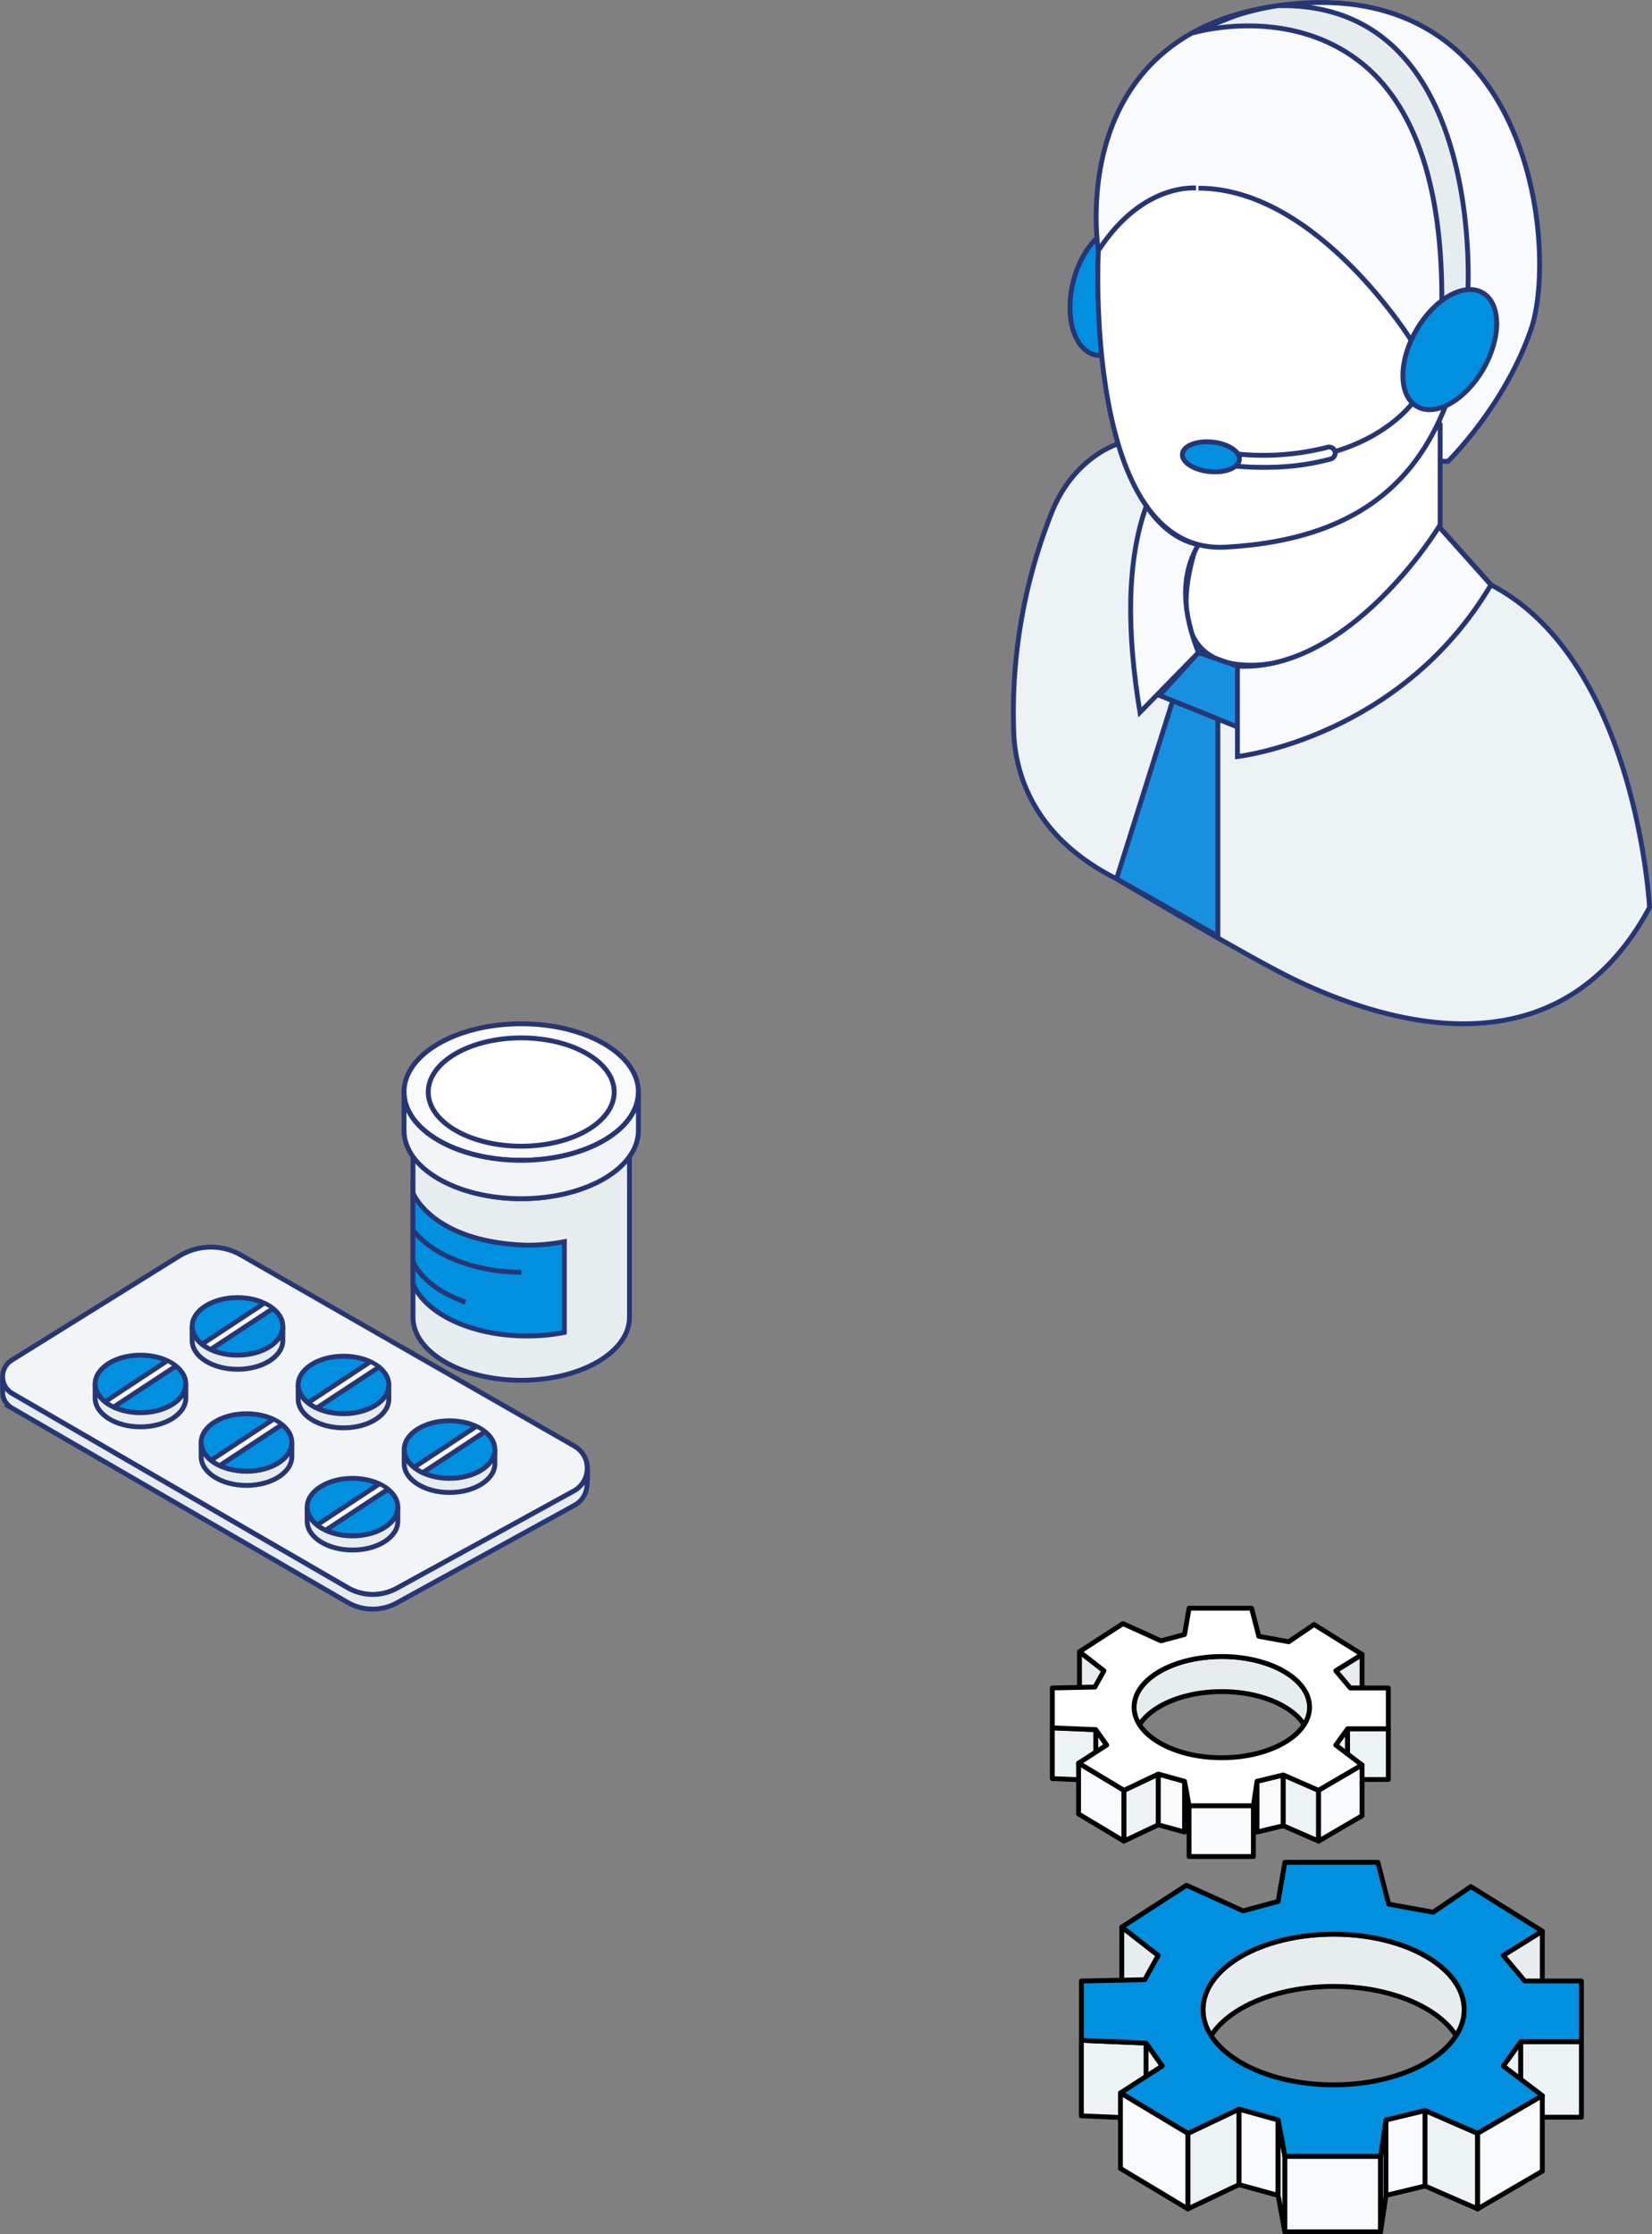 <svg xmlns="http://www.w3.org/2000/svg" width="340.316" height="460.025" viewBox="0 0 340.316 460.025">
  <rect x="0" y="0" width="340.316" height="460.025" fill="#808080" stroke="none"/>
  <g id="Group_1585" data-name="Group 1585" transform="translate(-1351.228 -2318.211)">
    <g id="Group_1357" data-name="Group 1357" transform="translate(1188.87 2341.691)">
      <path id="Path_5312" data-name="Path 5312" d="M466.955,270.15c0,7.169,9.983,12.981,22.3,12.981s22.3-5.812,22.3-12.981v37.384c0,7.169-9.982,12.981-22.3,12.981s-22.3-5.812-22.3-12.981Z" transform="translate(-219.52 -59.801)" fill="#e7ecef" stroke="#263675" stroke-miterlimit="10" stroke-width="1"/>
      <path id="Path_5311" data-name="Path 5311" d="M466.95,331.268c2.551,6.171,12.094,10.756,23.476,10.756a40.162,40.162,0,0,0,7.709-.732V322.6a40.16,40.16,0,0,1-7.709.732c-19.592-.609-23.476-10.756-23.476-10.756Z" transform="translate(-219.517 -90.428)" fill="#0090df" stroke="#263675" stroke-miterlimit="10" stroke-width="1"/>
      <ellipse id="Ellipse_219" data-name="Ellipse 219" cx="24.146" cy="14.058" rx="24.146" ry="14.058" transform="translate(245.585 187.309)" fill="#f9fafc" stroke="#263675" stroke-miterlimit="10" stroke-width="1"/>
      <path id="Path_5309" data-name="Path 5309" d="M489.248,348.65c-9.9,0-18.568-3.744-22.3-8.7" transform="translate(-219.517 -110.185)" fill="none" stroke="#263675" stroke-miterlimit="10" stroke-width="1"/>
      <path id="Path_5310" data-name="Path 5310" d="M477.763,371.826c-5.227-1.84-9.159-4.8-10.812-8.311" transform="translate(-219.518 -127.199)" fill="none" stroke="#263675" stroke-miterlimit="10" stroke-width="1"/>
      <path id="Path_5313" data-name="Path 5313" d="M460.3,245.761c0,7.764,10.811,14.058,24.146,14.058s24.146-6.294,24.146-14.058v-7.9c0,7.764-10.811,14.058-24.146,14.058S460.3,245.62,460.3,237.856Z" transform="translate(-214.719 -36.488)" fill="#f2f5f7" stroke="#263675" stroke-miterlimit="10" stroke-width="1"/>
      <ellipse id="Ellipse_220" data-name="Ellipse 220" cx="19.152" cy="11.15" rx="19.152" ry="11.15" transform="translate(250.579 190.217)" fill="#fff" stroke="#263675" stroke-miterlimit="10" stroke-width="1"/>
      <path id="Path_5314" data-name="Path 5314" d="M234.1,422.789,165,382.8a4,4,0,0,1-.108-6.862l34.418-21.391a12.519,12.519,0,0,1,12.83-.231L280.8,393.643a5.291,5.291,0,0,1-.083,9.23L244.247,422.9A10.334,10.334,0,0,1,234.1,422.789Z" transform="translate(-0.107 -119.367)" fill="#f2f5f7" stroke="#263675" stroke-miterlimit="10" stroke-width="1"/>
      <path id="Path_5315" data-name="Path 5315" d="M283.24,471.56a4.943,4.943,0,0,1-2.667,3.73L244.1,495.321a10.334,10.334,0,0,1-10.15-.114l-69.093-39.984a3.953,3.953,0,0,1-1.941-2.792l-.055-3.626a3.966,3.966,0,0,0,2,3.4l69.093,39.985a10.334,10.334,0,0,0,10.15.114l36.475-20.031a5.276,5.276,0,0,0,2.587-5.931S283.642,467.686,283.24,471.56Z" transform="translate(0 -188.768)" fill="#e7ecef" stroke="#263675" stroke-miterlimit="10" stroke-width="1"/>
      <g id="Group_1351" data-name="Group 1351" transform="translate(201.941 243.691)">
        <ellipse id="Ellipse_221" data-name="Ellipse 221" cx="9.341" cy="5.926" rx="9.341" ry="5.926" transform="translate(0 0)" fill="#0090df" stroke="#263675" stroke-miterlimit="10" stroke-width="1"/>
        <path id="Path_5326" data-name="Path 5326" d="M8059.414,2777.452l1.812,1.282s12.265-8.065,12.1-8.143-1.9-1.088-1.9-1.088Z" transform="translate(-8056.958 -2768.137)" fill="#fff"/>
        <path id="Path_5316" data-name="Path 5316" d="M303.38,414.248c0,3.273,4.182,5.926,9.341,5.926s9.341-2.653,9.341-5.926v-2.909c0,3.273-4.182,5.926-9.341,5.926s-9.341-2.653-9.341-5.926Z" transform="translate(-303.38 -405.413)" fill="#e7ecef" stroke="#263675" stroke-miterlimit="10" stroke-width="1"/>
        <line id="Line_212" data-name="Line 212" y1="8.365" x2="12.714" transform="translate(2.035 1.222)" fill="none" stroke="#263675" stroke-miterlimit="10" stroke-width="1"/>
        <path id="Path_5325" data-name="Path 5325" d="M0,8.389,12.755,0" transform="translate(3.892 2.241)" fill="none" stroke="#263675" stroke-width="1"/>
      </g>
      <g id="Group_1362" data-name="Group 1362" transform="translate(223.781 255.75)">
        <ellipse id="Ellipse_221-2" data-name="Ellipse 221" cx="9.341" cy="5.926" rx="9.341" ry="5.926" transform="translate(0 0)" fill="#0090df" stroke="#263675" stroke-miterlimit="10" stroke-width="1"/>
        <path id="Path_5326-2" data-name="Path 5326" d="M8059.414,2777.452l1.812,1.282s12.265-8.065,12.1-8.143-1.9-1.088-1.9-1.088Z" transform="translate(-8056.958 -2768.137)" fill="#fff"/>
        <path id="Path_5316-2" data-name="Path 5316" d="M303.38,414.248c0,3.273,4.182,5.926,9.341,5.926s9.341-2.653,9.341-5.926v-2.909c0,3.273-4.182,5.926-9.341,5.926s-9.341-2.653-9.341-5.926Z" transform="translate(-303.38 -405.413)" fill="#e7ecef" stroke="#263675" stroke-miterlimit="10" stroke-width="1"/>
        <line id="Line_212-2" data-name="Line 212" y1="8.365" x2="12.714" transform="translate(2.035 1.222)" fill="none" stroke="#263675" stroke-miterlimit="10" stroke-width="1"/>
        <path id="Path_5325-2" data-name="Path 5325" d="M0,8.389,12.755,0" transform="translate(3.892 2.241)" fill="none" stroke="#263675" stroke-width="1"/>
      </g>
      <g id="Group_1364" data-name="Group 1364" transform="translate(245.621 269.056)">
        <ellipse id="Ellipse_221-3" data-name="Ellipse 221" cx="9.341" cy="5.926" rx="9.341" ry="5.926" transform="translate(0 0)" fill="#0090df" stroke="#263675" stroke-miterlimit="10" stroke-width="1"/>
        <path id="Path_5326-3" data-name="Path 5326" d="M8059.414,2777.452l1.812,1.282s12.265-8.065,12.1-8.143-1.9-1.088-1.9-1.088Z" transform="translate(-8056.958 -2768.137)" fill="#fff"/>
        <path id="Path_5316-3" data-name="Path 5316" d="M303.38,414.248c0,3.273,4.182,5.926,9.341,5.926s9.341-2.653,9.341-5.926v-2.909c0,3.273-4.182,5.926-9.341,5.926s-9.341-2.653-9.341-5.926Z" transform="translate(-303.38 -405.413)" fill="#e7ecef" stroke="#263675" stroke-miterlimit="10" stroke-width="1"/>
        <line id="Line_212-3" data-name="Line 212" y1="8.365" x2="12.714" transform="translate(2.035 1.222)" fill="none" stroke="#263675" stroke-miterlimit="10" stroke-width="1"/>
        <path id="Path_5325-3" data-name="Path 5325" d="M0,8.389,12.755,0" transform="translate(3.892 2.241)" fill="none" stroke="#263675" stroke-width="1"/>
      </g>
      <g id="Group_1360" data-name="Group 1360" transform="translate(181.955 255.543)">
        <ellipse id="Ellipse_221-4" data-name="Ellipse 221" cx="9.341" cy="5.926" rx="9.341" ry="5.926" transform="translate(0 0)" fill="#0090df" stroke="#263675" stroke-miterlimit="10" stroke-width="1"/>
        <path id="Path_5326-4" data-name="Path 5326" d="M8059.414,2777.452l1.812,1.282s12.265-8.065,12.1-8.143-1.9-1.088-1.9-1.088Z" transform="translate(-8056.958 -2768.137)" fill="#fff"/>
        <path id="Path_5316-4" data-name="Path 5316" d="M303.38,414.248c0,3.273,4.182,5.926,9.341,5.926s9.341-2.653,9.341-5.926v-2.909c0,3.273-4.182,5.926-9.341,5.926s-9.341-2.653-9.341-5.926Z" transform="translate(-303.38 -405.413)" fill="#e7ecef" stroke="#263675" stroke-miterlimit="10" stroke-width="1"/>
        <line id="Line_212-4" data-name="Line 212" y1="8.365" x2="12.714" transform="translate(2.035 1.222)" fill="none" stroke="#263675" stroke-miterlimit="10" stroke-width="1"/>
        <path id="Path_5325-4" data-name="Path 5325" d="M0,8.389,12.755,0" transform="translate(3.892 2.241)" fill="none" stroke="#263675" stroke-width="1"/>
      </g>
      <g id="Group_1361" data-name="Group 1361" transform="translate(203.795 267.601)">
        <ellipse id="Ellipse_221-5" data-name="Ellipse 221" cx="9.341" cy="5.926" rx="9.341" ry="5.926" transform="translate(0 0)" fill="#0090df" stroke="#263675" stroke-miterlimit="10" stroke-width="1"/>
        <path id="Path_5326-5" data-name="Path 5326" d="M8059.414,2777.452l1.812,1.282s12.265-8.065,12.1-8.143-1.9-1.088-1.9-1.088Z" transform="translate(-8056.958 -2768.137)" fill="#fff"/>
        <path id="Path_5316-5" data-name="Path 5316" d="M303.38,414.248c0,3.273,4.182,5.926,9.341,5.926s9.341-2.653,9.341-5.926v-2.909c0,3.273-4.182,5.926-9.341,5.926s-9.341-2.653-9.341-5.926Z" transform="translate(-303.38 -405.413)" fill="#e7ecef" stroke="#263675" stroke-miterlimit="10" stroke-width="1"/>
        <line id="Line_212-5" data-name="Line 212" y1="8.365" x2="12.714" transform="translate(2.035 1.222)" fill="none" stroke="#263675" stroke-miterlimit="10" stroke-width="1"/>
        <path id="Path_5325-5" data-name="Path 5325" d="M0,8.389,12.755,0" transform="translate(3.892 2.241)" fill="none" stroke="#263675" stroke-width="1"/>
      </g>
      <g id="Group_1363" data-name="Group 1363" transform="translate(225.635 280.907)">
        <ellipse id="Ellipse_221-6" data-name="Ellipse 221" cx="9.341" cy="5.926" rx="9.341" ry="5.926" transform="translate(0 0)" fill="#0090df" stroke="#263675" stroke-miterlimit="10" stroke-width="1"/>
        <path id="Path_5326-6" data-name="Path 5326" d="M8059.414,2777.452l1.812,1.282s12.265-8.065,12.1-8.143-1.9-1.088-1.9-1.088Z" transform="translate(-8056.958 -2768.137)" fill="#fff"/>
        <path id="Path_5316-6" data-name="Path 5316" d="M303.38,414.248c0,3.273,4.182,5.926,9.341,5.926s9.341-2.653,9.341-5.926v-2.909c0,3.273-4.182,5.926-9.341,5.926s-9.341-2.653-9.341-5.926Z" transform="translate(-303.38 -405.413)" fill="#e7ecef" stroke="#263675" stroke-miterlimit="10" stroke-width="1"/>
        <line id="Line_212-6" data-name="Line 212" y1="8.365" x2="12.714" transform="translate(2.035 1.222)" fill="none" stroke="#263675" stroke-miterlimit="10" stroke-width="1"/>
        <path id="Path_5325-6" data-name="Path 5325" d="M0,8.389,12.755,0" transform="translate(3.892 2.241)" fill="none" stroke="#263675" stroke-width="1"/>
      </g>
    </g>
    <g id="Group_1365" data-name="Group 1365" transform="translate(33.453 -323.235)">
      <ellipse id="Ellipse_229" data-name="Ellipse 229" cx="13.519" cy="7.974" rx="13.519" ry="7.974" transform="translate(1535.587 2712.584) rotate(-76)" fill="#0090df" stroke="#263675" stroke-miterlimit="10" stroke-width="1"/>
      <g id="Group_1230" data-name="Group 1230" transform="translate(1526.5 2641.96)">
        <path id="Path_5168" data-name="Path 5168" d="M1777.315,615.808s-7.8-46.863,40.956-50.88,53.574,51.148,48.218,66.947-17.139,27.315-17.139,27.315h-51.416Z" transform="translate(-1759.773 -564.72)" fill="#f9fafc" stroke="#263675" stroke-miterlimit="10" stroke-width="1"/>
        <path id="Path_5169" data-name="Path 5169" d="M1756.58,779.073s-8.882,2.771-13.363,14.026a111.463,111.463,0,0,0-7.8,45.745c.395,7.534,3.649,20.894,21.167,29.672,0,0,27.368,16.337,36.955,20.887,16.8,7.972,53.558,20.888,72.839-15,0,0-2.678-50.88-32.67-66.412l-10.711-11.979.067-21.855Z" transform="translate(-1735.29 -688.084)" fill="#edf2f5" stroke="#263675" stroke-miterlimit="10" stroke-width="1"/>
        <path id="Path_5196" data-name="Path 5196" d="M4371.2,3890.434v20.62s-17.458,29.355-39.841,28.547-7.867-31.106-7.867-31.106Z" transform="translate(-4283.256 -3803.169)" fill="#fff" stroke="#263675" stroke-width="1"/>
        <path id="Path_5170" data-name="Path 5170" d="M1808.595,899.2l16.067,6.5V893.178l-8.034-2.812Z" transform="translate(-1778.468 -756.531)" fill="#1790df" stroke="#263675" stroke-miterlimit="10" stroke-width="1"/>
        <path id="Path_5171" data-name="Path 5171" d="M1807.96,918.314V963L1787.093,951.2l11.554-36.658Z" transform="translate(-1765.802 -770.773)" fill="#1790df" stroke="#263675" stroke-miterlimit="10" stroke-width="1"/>
        <path id="Path_5172" data-name="Path 5172" d="M1847.69,856.053v18.611s33.474-3.749,52.219-35.348L1889.2,827.338S1870.988,857.258,1847.69,856.053Z" transform="translate(-1801.495 -719.406)" fill="#f9fafc" stroke="#263675" stroke-miterlimit="10" stroke-width="1"/>
        <path id="Path_5173" data-name="Path 5173" d="M1808.119,847l-12.051,12.318c-2.74-16.623-2.766-31.174,1.339-42.578,0,0,3.749,6.695,10.712,8.034C1804.22,831.365,1804.937,838.924,1808.119,847Z" transform="translate(-1769.957 -713.163)" fill="#f9fafc" stroke="#263675" stroke-miterlimit="10" stroke-width="1"/>
        <path id="Path_5174" data-name="Path 5174" d="M1777.807,670.529s-3.346,62.663,26.177,61.056,40.77-15.8,46.394-31.867c0,0,13.389-11.515,8.3-16.871-7.269-7.651-16.067,6.695-16.067,6.695s-19.549-31.867-44.185-31.867C1798.427,657.675,1787.18,656.068,1777.807,670.529Z" transform="translate(-1760.266 -619.441)" fill="#fff" stroke="#263675" stroke-miterlimit="10" stroke-width="1"/>
      </g>
      <g id="Group_1359" data-name="Group 1359" transform="translate(1561.044 2642.611)">
        <path id="Path_5322" data-name="Path 5322" d="M1402.837,469.208s19.288-5.875,34.484,5.934c9.526,7.4,17.445,22.519,16.828,51.733a16.322,16.322,0,0,1,5.383-4.124s3.8-60.133-39.124-59.161a52.709,52.709,0,0,0-8.69,2.051C1408.24,466.931,1402.837,469.208,1402.837,469.208Z" transform="translate(-1400.432 -463.578)" fill="#e7ecef" stroke="#263675" stroke-miterlimit="10" stroke-width="1"/>
        <path id="Path_5323" data-name="Path 5323" d="M37.379,0S32.144,7.323,19.314,10.112A54.239,54.239,0,0,1,0,10.506" transform="translate(10.985 82.982) rotate(-3)" fill="none" stroke="#263675" stroke-miterlimit="10" stroke-width="1"/>
        <g id="Group_1358" data-name="Group 1358" transform="translate(9.92 91.959) rotate(-3)">
          <path id="Path_5324" data-name="Path 5324" d="M10.22,3.566a64.461,64.461,0,0,1-9.144-.678A1.253,1.253,0,1,1,1.432.407,53.366,53.366,0,0,0,20.3.028a1.253,1.253,0,1,1,.532,2.449A49.874,49.874,0,0,1,10.22,3.566Z" fill="#fff" stroke="#263675" stroke-miterlimit="10" stroke-width="1"/>
        </g>
        <ellipse id="Ellipse_228" data-name="Ellipse 228" cx="3.056" cy="5.904" rx="3.056" ry="5.904" transform="translate(0 95.34) rotate(-84.226)" fill="#0090df" stroke="#263675" stroke-miterlimit="10" stroke-width="1"/>
        <ellipse id="Ellipse_227" data-name="Ellipse 227" cx="13.519" cy="7.974" rx="13.519" ry="7.974" transform="translate(41.725 78.54) rotate(-60)" fill="#0090df" stroke="#263675" stroke-miterlimit="10" stroke-width="1"/>
      </g>
    </g>
    <g id="Group_1367" data-name="Group 1367" transform="translate(1568.008 2649.34)">
      <path id="Path_5327" data-name="Path 5327" d="M729.707,1547.183c0-5.756-8.094-10.423-18.077-10.423s-18.077,4.666-18.077,10.423v-7.226c0-5.756,8.093-10.423,18.077-10.423s18.077,4.667,18.077,10.423Z" transform="translate(-676.713 -1519.596)" fill="#e7ecef" stroke="#000" stroke-linecap="round" stroke-linejoin="round" stroke-width="1"/>
      <path id="Path_5328" data-name="Path 5328" d="M689.809,1576.034l7.09-3.358v10.448l-7.09,3.358Z" transform="translate(-675.069 -1538.532)" fill="#edf2f5" stroke="#000" stroke-linecap="round" stroke-linejoin="round" stroke-width="1"/>
      <path id="Path_5329" data-name="Path 5329" d="M702.446,1572.675l5.411,1.493v10.448l-5.411-1.493Z" transform="translate(-680.616 -1538.532)" fill="#f9fafc" stroke="#000" stroke-linecap="round" stroke-linejoin="round" stroke-width="1"/>
      <rect id="Rectangle_1827" data-name="Rectangle 1827" width="13.247" height="10.448" transform="translate(28.173 40.673)" fill="#f9fafc" stroke="#000" stroke-linecap="round" stroke-linejoin="round" stroke-width="1"/>
      <path id="Path_5332" data-name="Path 5332" d="M738.693,1574.314l5.411-1.306v10.448l-5.411,1.306Z" transform="translate(-696.527 -1538.678)" fill="#f9fafc" stroke="#000" stroke-linecap="round" stroke-linejoin="round" stroke-width="1"/>
      <path id="Path_5333" data-name="Path 5333" d="M748.336,1573.008l7.276,3.172v10.448l-7.276-3.172Z" transform="translate(-700.76 -1538.678)" fill="#edf2f5" stroke="#000" stroke-linecap="round" stroke-linejoin="round" stroke-width="1"/>
      <path id="Path_5334" data-name="Path 5334" d="M770.049,1556.048V1566.5l-2.426,3.358v-10.448Z" transform="translate(-709.226 -1531.234)" fill="#edf2f5" stroke="#000" stroke-linecap="round" stroke-linejoin="round" stroke-width="1"/>
      <rect id="Rectangle_1828" data-name="Rectangle 1828" width="8.396" height="10.448" transform="translate(60.823 24.815)" fill="#edf2f5" stroke="#000" stroke-linecap="round" stroke-linejoin="round" stroke-width="1"/>
      <path id="Path_5335" data-name="Path 5335" d="M773.034,1528.78v10.448l-5.411,3.359v-10.448Z" transform="translate(-709.226 -1519.264)" fill="#e7ecef" stroke="#000" stroke-linecap="round" stroke-linejoin="round" stroke-width="1"/>
      <path id="Path_5336" data-name="Path 5336" d="M679.5,1556.381v10.448l2.239,3.172v-10.448Z" transform="translate(-670.544 -1531.38)" fill="#edf2f5" stroke="#000" stroke-linecap="round" stroke-linejoin="round" stroke-width="1"/>
      <path id="Path_5337" data-name="Path 5337" d="M672.494,1556.089v10.448l-8.956-.373v-10.448Z" transform="translate(-663.538 -1531.088)" fill="#edf2f5" stroke="#000" stroke-linecap="round" stroke-linejoin="round" stroke-width="1"/>
      <path id="Path_5338" data-name="Path 5338" d="M673.514,1527.782v10.448l5.038,3.918V1531.7Z" transform="translate(-667.917 -1518.826)" fill="#e7ecef" stroke="#000" stroke-linecap="round" stroke-linejoin="round" stroke-width="1"/>
      <path id="Path_5339" data-name="Path 5339" d="M732.757,1536.635v-8.4h-7.836l-2.985-3.545,5.411-3.359-9.889-6.157-5.224,3.545-6.156-1.119-1.493-5.784H691.711l-.933,5.411-4.851,1.306-7.836-3.545-8.955,5.784,5.037,3.919-1.865,3.358-8.769.187v8.209l8.956.373,2.239,3.172-5.784,3.732,9.329,5.6,7.089-3.359,5.411,1.493.933,5.037h13.247l.747-5.037,5.41-1.306,7.276,3.172,8.956-5.224-5.411-4.1,2.426-3.358Zm-34.3,5.97c-9.984,0-18.077-4.666-18.077-10.422s8.093-10.423,18.077-10.423,18.077,4.667,18.077,10.423S708.439,1542.6,698.455,1542.6Z" transform="translate(-663.538 -1511.82)" fill="#fff" stroke="#000" stroke-linecap="round" stroke-linejoin="round" stroke-width="1"/>
      <path id="Path_5340" data-name="Path 5340" d="M761.305,1574.574l8.955-5.224V1579.8l-8.955,5.224Z" transform="translate(-706.452 -1537.072)" fill="#f9fafc" stroke="#000" stroke-linecap="round" stroke-linejoin="round" stroke-width="1"/>
      <path id="Path_5341" data-name="Path 5341" d="M673.182,1568.685v10.448l9.329,5.6v-10.448Z" transform="translate(-667.771 -1536.78)" fill="#f9fafc" stroke="#000" stroke-linecap="round" stroke-linejoin="round" stroke-width="1"/>
    </g>
    <g id="Group_1366" data-name="Group 1366" transform="translate(1573.99 2701.658)">
      <path id="Path_5327-2" data-name="Path 5327" d="M747.357,1555.8c0-8.567-12.045-15.511-26.9-15.511s-26.9,6.944-26.9,15.511v-10.753c0-8.566,12.044-15.511,26.9-15.511s26.9,6.945,26.9,15.511Z" transform="translate(-668.492 -1514.744)" fill="#e7ecef" stroke="#000" stroke-linecap="round" stroke-linejoin="round" stroke-width="1"/>
      <path id="Path_5328-2" data-name="Path 5328" d="M689.809,1577.673l10.551-5v15.549l-10.551,5Z" transform="translate(-667.874 -1521.864)" fill="#edf2f5" stroke="#000" stroke-linecap="round" stroke-linejoin="round" stroke-width="1"/>
      <path id="Path_5329-2" data-name="Path 5329" d="M702.446,1572.675l8.052,2.221v15.549l-8.052-2.221Z" transform="translate(-669.96 -1521.864)" fill="#f9fafc" stroke="#000" stroke-linecap="round" stroke-linejoin="round" stroke-width="1"/>
      <path id="Path_5330" data-name="Path 5330" d="M713.477,1582.832v15.549l-1.388-7.5v-15.549Z" transform="translate(-671.551 -1522.303)" fill="#edf2f5" stroke="#000" stroke-linecap="round" stroke-linejoin="round" stroke-width="1"/>
      <rect id="Rectangle_1827-2" data-name="Rectangle 1827" width="19.714" height="15.549" transform="translate(41.926 60.529)" fill="#f9fafc" stroke="#000" stroke-linecap="round" stroke-linejoin="round" stroke-width="1"/>
      <path id="Path_5331" data-name="Path 5331" d="M737.362,1582.832l1.111-7.5v15.549l-1.111,7.5Z" transform="translate(-675.722 -1522.303)" fill="#edf2f5" stroke="#000" stroke-linecap="round" stroke-linejoin="round" stroke-width="1"/>
      <path id="Path_5332-2" data-name="Path 5332" d="M738.693,1574.951l8.052-1.944v15.549l-8.052,1.944Z" transform="translate(-675.942 -1521.919)" fill="#f9fafc" stroke="#000" stroke-linecap="round" stroke-linejoin="round" stroke-width="1"/>
      <path id="Path_5333-2" data-name="Path 5333" d="M748.336,1573.008l10.828,4.72v15.549l-10.828-4.72Z" transform="translate(-677.534 -1521.919)" fill="#edf2f5" stroke="#000" stroke-linecap="round" stroke-linejoin="round" stroke-width="1"/>
      <path id="Path_5334-2" data-name="Path 5334" d="M771.233,1556.048V1571.6l-3.61,5v-15.549Z" transform="translate(-680.717 -1519.12)" fill="#edf2f5" stroke="#000" stroke-linecap="round" stroke-linejoin="round" stroke-width="1"/>
      <rect id="Rectangle_1828-2" data-name="Rectangle 1828" width="12.495" height="15.549" transform="translate(90.516 36.929)" fill="#edf2f5" stroke="#000" stroke-linecap="round" stroke-linejoin="round" stroke-width="1"/>
      <path id="Path_5335-2" data-name="Path 5335" d="M775.676,1528.78v15.549l-8.052,5v-15.549Z" transform="translate(-680.717 -1514.619)" fill="#e7ecef" stroke="#000" stroke-linecap="round" stroke-linejoin="round" stroke-width="1"/>
      <path id="Path_5336-2" data-name="Path 5336" d="M679.5,1556.381v15.549l3.332,4.72V1561.1Z" transform="translate(-666.172 -1519.175)" fill="#edf2f5" stroke="#000" stroke-linecap="round" stroke-linejoin="round" stroke-width="1"/>
      <path id="Path_5337-2" data-name="Path 5337" d="M676.866,1556.271v15.549l-13.328-.555v-15.549Z" transform="translate(-663.538 -1519.065)" fill="#edf2f5" stroke="#000" stroke-linecap="round" stroke-linejoin="round" stroke-width="1"/>
      <path id="Path_5338-2" data-name="Path 5338" d="M673.514,1527.782v15.549l7.5,5.831v-15.549Z" transform="translate(-665.185 -1514.454)" fill="#e7ecef" stroke="#000" stroke-linecap="round" stroke-linejoin="round" stroke-width="1"/>
      <path id="Path_5339-2" data-name="Path 5339" d="M766.549,1548.748v-12.494H754.887l-4.443-5.275,8.052-5-14.716-9.163-7.774,5.275-9.162-1.666-2.222-8.608H705.464l-1.389,8.052-7.219,1.944L685.2,1516.54l-13.327,8.607,7.5,5.831-2.776,5-13.05.278v12.217l13.328.555,3.332,4.72-8.608,5.553,13.883,8.33,10.55-5,8.052,2.222,1.389,7.5h19.713l1.111-7.5,8.052-1.944,10.828,4.72,13.328-7.774-8.052-6.108,3.61-5Zm-51.047,8.885c-14.858,0-26.9-6.944-26.9-15.51s12.044-15.512,26.9-15.512,26.9,6.945,26.9,15.512S730.359,1557.633,715.5,1557.633Z" transform="translate(-663.538 -1511.82)" fill="#0090df" stroke="#000" stroke-linecap="round" stroke-linejoin="round" stroke-width="1"/>
      <path id="Path_5340-2" data-name="Path 5340" d="M761.305,1577.124l13.328-7.774V1584.9l-13.328,7.774Z" transform="translate(-679.674 -1521.315)" fill="#f9fafc" stroke="#000" stroke-linecap="round" stroke-linejoin="round" stroke-width="1"/>
      <path id="Path_5341-2" data-name="Path 5341" d="M673.182,1568.685v15.549l13.883,8.33v-15.549Z" transform="translate(-665.13 -1521.205)" fill="#f9fafc" stroke="#000" stroke-linecap="round" stroke-linejoin="round" stroke-width="1"/>
    </g>
  </g>
</svg>
